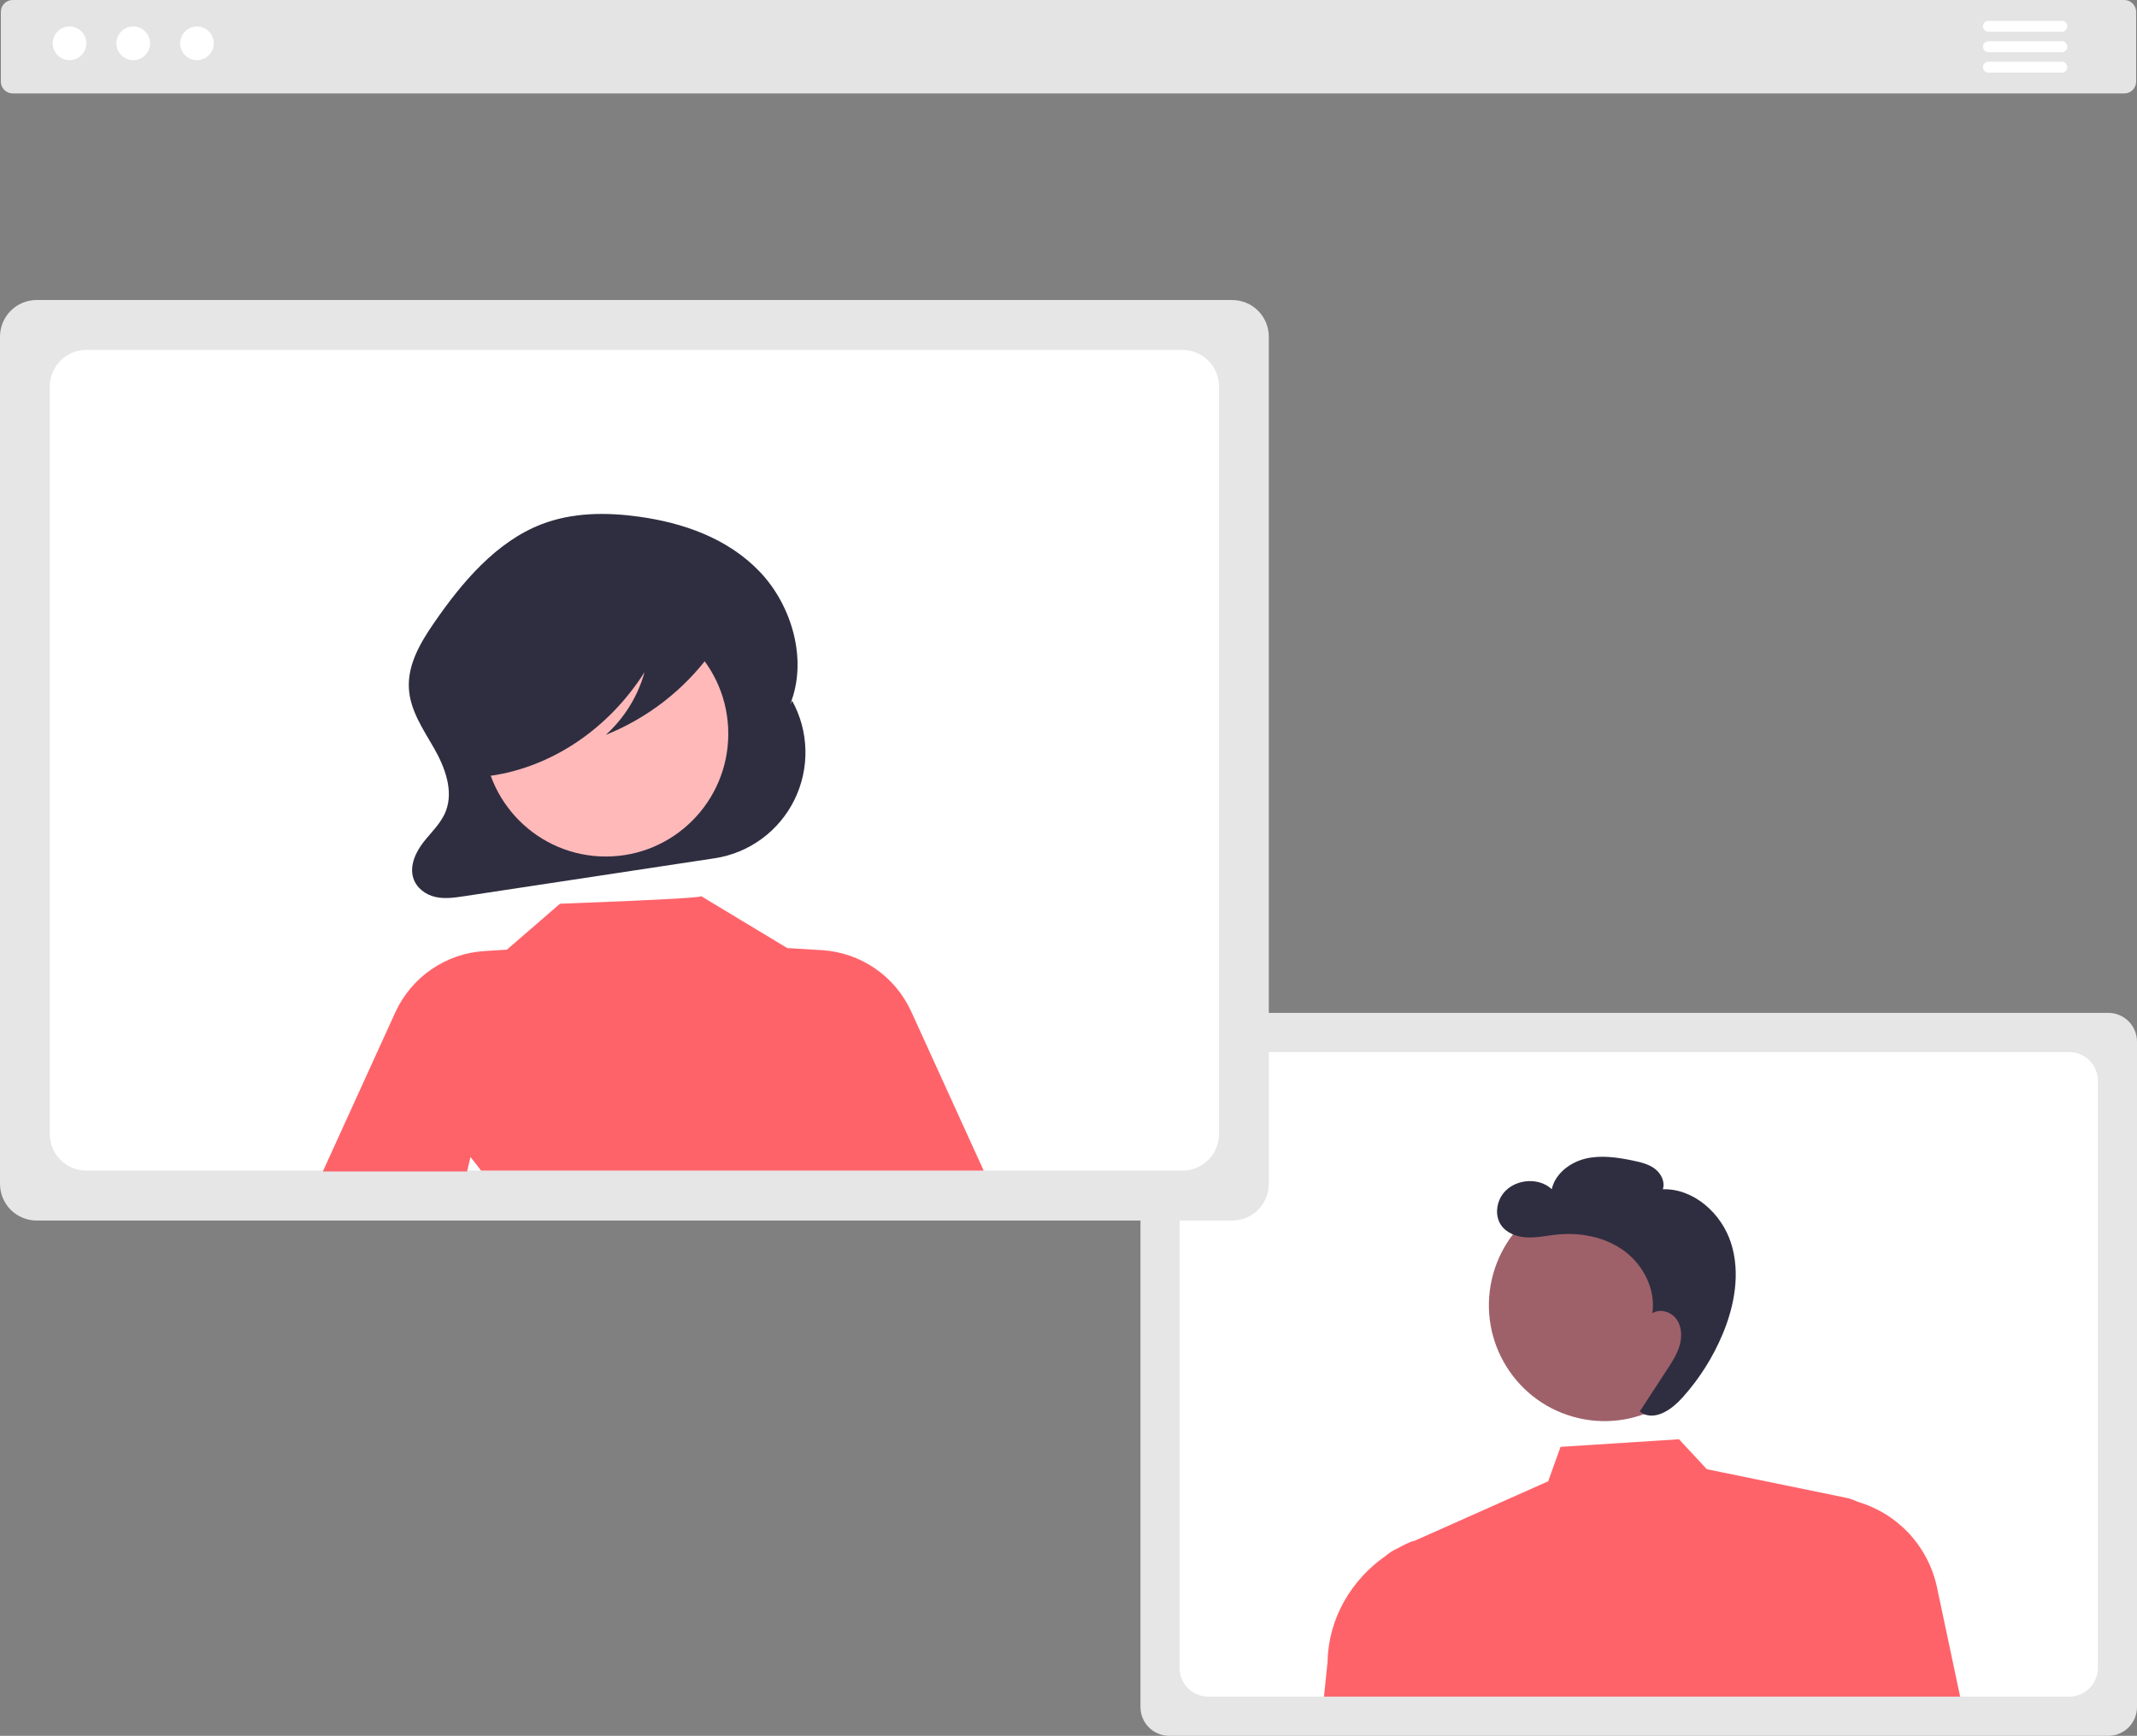 <svg width="341" height="277" viewBox="0 0 341 277" fill="none" xmlns="http://www.w3.org/2000/svg">
<rect x="0" y="0" width="341" height="277" fill="#808080" stroke="none"/>
<g clip-path="url(#clip0_800_51882)">
<path d="M338.976 14.913H2.024C1.524 14.912 1.044 14.713 0.69 14.358C0.336 14.003 0.137 13.522 0.137 13.021V1.892C0.137 1.39 0.336 0.909 0.69 0.555C1.044 0.2 1.524 0.001 2.024 0H338.976C339.476 0.001 339.956 0.2 340.309 0.555C340.663 0.909 340.862 1.39 340.863 1.892V13.021C340.862 13.522 340.663 14.003 340.309 14.358C339.956 14.713 339.476 14.912 338.976 14.913Z" fill="#E4E4E4"/>
<path d="M11.09 9.6C12.57 9.6 13.77 8.397 13.77 6.914C13.77 5.43 12.57 4.227 11.09 4.227C9.61 4.227 8.41 5.43 8.41 6.914C8.41 8.397 9.61 9.6 11.09 9.6Z" fill="white"/>
<path d="M21.261 9.6C22.741 9.6 23.941 8.397 23.941 6.914C23.941 5.43 22.741 4.227 21.261 4.227C19.781 4.227 18.581 5.43 18.581 6.914C18.581 8.397 19.781 9.6 21.261 9.6Z" fill="white"/>
<path d="M31.432 9.6C32.912 9.6 34.112 8.397 34.112 6.914C34.112 5.43 32.912 4.227 31.432 4.227C29.952 4.227 28.753 5.43 28.753 6.914C28.753 8.397 29.952 9.6 31.432 9.6Z" fill="white"/>
<path d="M336.424 277H186.561C185.348 276.999 184.185 276.515 183.327 275.655C182.469 274.795 181.986 273.629 181.985 272.413V166.22C181.986 165.004 182.469 163.838 183.327 162.978C184.185 162.118 185.348 161.635 186.561 161.633H336.424C337.637 161.635 338.8 162.118 339.658 162.978C340.516 163.838 340.999 165.004 341 166.22V272.413C340.999 273.629 340.516 274.795 339.658 275.655C338.8 276.515 337.637 276.999 336.424 277Z" fill="#E6E6E6"/>
<path d="M330.185 167.887H192.802C191.588 167.889 190.424 168.372 189.566 169.233C188.708 170.093 188.225 171.259 188.224 172.476V266.157C188.225 267.374 188.708 268.54 189.566 269.4C190.424 270.261 191.588 270.745 192.802 270.746H330.185C331.398 270.745 332.561 270.26 333.419 269.4C334.277 268.54 334.759 267.374 334.759 266.157V172.476C334.759 171.26 334.277 170.093 333.419 169.233C332.561 168.373 331.398 167.889 330.185 167.887Z" fill="white"/>
<path d="M274.013 212.422C276.293 202.467 270.091 192.545 260.16 190.26C250.229 187.974 240.331 194.191 238.051 204.146C235.771 214.101 241.973 224.023 251.904 226.309C261.835 228.594 271.733 222.377 274.013 212.422Z" fill="#9E616A"/>
<path d="M309.091 253.332C308.412 250.118 306.877 247.15 304.648 244.742C302.419 242.334 299.581 240.578 296.435 239.659L296.421 239.652C295.82 239.355 295.185 239.137 294.529 239.001L272.358 234.454L267.916 229.676L249.015 230.885L247.042 236.381L225.33 246.054L225.69 245.801C224.76 246.175 223.855 246.609 222.982 247.102L222.872 247.151C222.246 247.433 221.664 247.804 221.146 248.255C215.624 252.096 211.976 258.262 211.841 265.136L211.268 270.746H312.778L309.091 253.332Z" fill="#FF636A"/>
<path d="M276.222 198.372C274.712 193.643 270.293 189.65 265.341 189.777C265.727 188.597 265.068 187.275 264.082 186.524C263.096 185.773 261.849 185.473 260.636 185.219C258.13 184.696 255.518 184.296 253.027 184.886C250.535 185.476 248.174 187.268 247.613 189.771C245.344 187.639 241.148 188.229 239.551 190.905C238.73 192.282 238.613 194.132 239.501 195.467C240.383 196.793 242.055 197.39 243.643 197.465C245.232 197.54 246.805 197.183 248.386 197.017C252.165 196.619 256.155 197.382 259.209 199.647C262.263 201.911 264.215 205.794 263.672 209.562C264.893 208.78 266.651 209.323 267.504 210.498C268.357 211.672 268.424 213.276 268.028 214.673C267.632 216.07 266.828 217.31 266.035 218.526C264.575 220.764 263.116 223.003 261.656 225.241L262.254 225.64C264.456 226.571 266.838 224.831 268.441 223.054C271.145 220.056 273.322 216.621 274.882 212.895C276.797 208.315 277.733 203.101 276.222 198.372Z" fill="#2F2E41"/>
<path d="M196.638 194.768H5.826C4.281 194.767 2.8 194.151 1.708 193.056C0.616 191.961 0.002 190.477 -6.10352e-05 188.928V53.719C0.002 52.171 0.616 50.687 1.708 49.592C2.8 48.497 4.281 47.881 5.826 47.879H196.638C198.182 47.881 199.663 48.497 200.755 49.592C201.848 50.687 202.462 52.171 202.464 53.719V188.928C202.462 190.477 201.848 191.961 200.755 193.056C199.663 194.151 198.182 194.767 196.638 194.768Z" fill="#E6E6E6"/>
<path d="M188.694 55.842H13.772C12.227 55.843 10.746 56.46 9.653 57.555C8.56 58.65 7.946 60.135 7.944 61.684V180.963C7.946 182.512 8.56 183.997 9.653 185.092C10.746 186.188 12.227 186.804 13.772 186.806H188.694C190.239 186.804 191.72 186.187 192.812 185.092C193.903 183.997 194.517 182.512 194.518 180.963V61.684C194.517 60.136 193.903 58.651 192.812 57.556C191.72 56.46 190.239 55.844 188.694 55.842Z" fill="white"/>
<path d="M126.401 111.818L126.079 112.401C128.95 105.307 126.339 96.565 121.216 91.216C116.094 85.867 108.972 83.421 101.96 82.451C96.754 81.731 91.351 81.751 86.401 83.663C79.234 86.431 73.757 92.838 69.185 99.504C67.093 102.553 65.037 106.029 65.245 109.839C65.439 113.376 67.533 116.377 69.248 119.377C70.963 122.377 72.395 126.099 71.164 129.374C70.43 131.325 68.88 132.731 67.623 134.327C66.365 135.923 65.33 138.081 65.938 140.084C66.429 141.704 67.908 142.77 69.429 143.125C70.949 143.48 72.526 143.248 74.066 143.015L114.037 136.961C116.753 136.55 119.329 135.486 121.546 133.861C123.764 132.236 125.556 130.097 126.771 127.627C127.985 125.158 128.586 122.43 128.522 119.677C128.457 116.925 127.73 114.228 126.401 111.818Z" fill="#2F2E41"/>
<path d="M96.671 136.682C107.464 136.682 116.213 127.912 116.213 117.093C116.213 106.274 107.464 97.503 96.671 97.503C85.878 97.503 77.129 106.274 77.129 117.093C77.129 127.912 85.878 136.682 96.671 136.682Z" fill="#FFB9B9"/>
<path d="M145.414 161.439C144.149 158.661 142.155 156.28 139.644 154.551C137.132 152.823 134.2 151.812 131.159 151.626L125.713 151.295L125.726 151.353L111.881 143.004C112.221 143.395 89.36 144.213 89.36 144.213L80.878 151.549L77.32 151.765C74.28 151.95 71.347 152.962 68.836 154.69C66.325 156.419 64.33 158.8 63.065 161.577L51.513 186.945H74.538L75.072 184.64C75.653 185.35 76.216 186.072 76.762 186.806H156.966L145.414 161.439Z" fill="#FF636A"/>
<path d="M115.207 98.911C114.703 96.236 111.981 95.013 109.649 94.42C102.885 92.69 95.848 92.302 88.936 93.28C83.897 94 78.738 95.588 75.082 99.531C72.23 102.606 70.505 107.011 70.371 111.56C70.292 114.211 70.765 116.969 72.081 119.201C73.397 121.434 75.639 123.053 77.954 122.996L78.189 123.814C88 122.443 97.114 116.324 102.855 107.252C101.777 111.108 99.633 114.58 96.671 117.266C103.295 114.609 109.053 110.161 113.303 104.417C114.464 102.872 115.591 100.946 115.207 98.911Z" fill="#2F2E41"/>
<path d="M329.01 5.065H317.298C317.184 5.065 317.071 5.043 316.965 4.999C316.86 4.956 316.764 4.892 316.683 4.811C316.602 4.73 316.538 4.634 316.494 4.529C316.45 4.423 316.428 4.31 316.428 4.195C316.428 4.081 316.45 3.967 316.494 3.862C316.538 3.756 316.602 3.66 316.683 3.579C316.764 3.498 316.86 3.434 316.965 3.391C317.071 3.347 317.184 3.325 317.298 3.325H329.01C329.24 3.326 329.46 3.418 329.622 3.581C329.784 3.744 329.875 3.965 329.875 4.195C329.875 4.425 329.784 4.646 329.622 4.809C329.46 4.972 329.24 5.064 329.01 5.065Z" fill="white"/>
<path d="M329.01 8.326H317.298C317.184 8.326 317.071 8.304 316.965 8.261C316.86 8.217 316.764 8.153 316.683 8.072C316.602 7.991 316.538 7.895 316.494 7.79C316.45 7.684 316.428 7.571 316.428 7.456C316.428 7.342 316.45 7.229 316.494 7.123C316.538 7.017 316.602 6.921 316.683 6.84C316.764 6.76 316.86 6.696 316.965 6.652C317.071 6.609 317.184 6.586 317.298 6.587H329.01C329.24 6.587 329.46 6.679 329.622 6.842C329.784 7.005 329.875 7.226 329.875 7.456C329.875 7.687 329.784 7.907 329.622 8.07C329.46 8.233 329.24 8.325 329.01 8.326Z" fill="white"/>
<path d="M329.01 11.587H317.298C317.184 11.588 317.071 11.565 316.965 11.522C316.86 11.478 316.764 11.414 316.683 11.334C316.602 11.253 316.538 11.157 316.494 11.051C316.45 10.945 316.428 10.832 316.428 10.718C316.428 10.603 316.45 10.49 316.494 10.384C316.538 10.278 316.602 10.182 316.683 10.102C316.764 10.021 316.86 9.957 316.965 9.913C317.071 9.87 317.184 9.848 317.298 9.848H329.01C329.24 9.849 329.46 9.941 329.622 10.104C329.784 10.267 329.875 10.487 329.875 10.718C329.875 10.948 329.784 11.168 329.622 11.332C329.46 11.495 329.24 11.586 329.01 11.587Z" fill="white"/>
</g>
<defs>
<clipPath id="clip0_800_51882">
<rect width="341" height="277" fill="white"/>
</clipPath>
</defs>
</svg>
